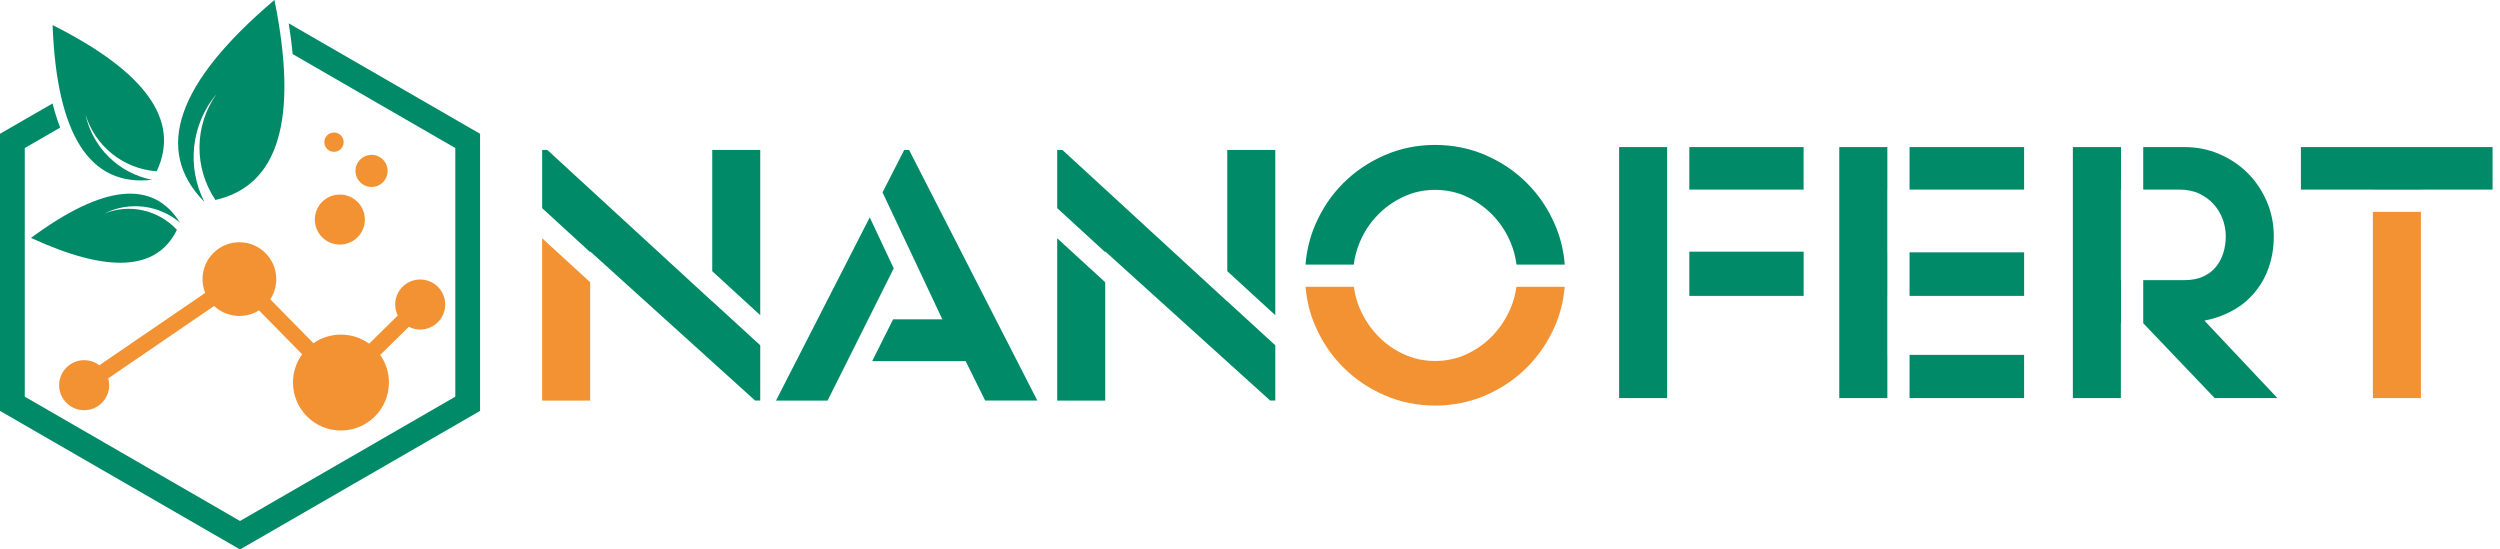 <svg width="182" height="40" viewBox="0 0 182 40" fill="none" xmlns="http://www.w3.org/2000/svg">
<g clip-path="url(#clip0_2005_9)">
<path d="M65.064 19.537L63.317 15.825L56.493 29.162H60.248L65.064 19.537Z" fill="#008A67"/>
<path d="M66.179 10.914H65.829L64.248 14.005L66.003 17.731L66.004 17.728L68.601 23.245H65.019L63.494 26.291H70.298L71.721 29.161H75.516L66.179 10.914Z" fill="#008A67"/>
<path d="M154.411 20.393H154.399V13.802H154.411V10.707H150.903V28.98H154.399V23.538H154.411V20.393Z" fill="#008A67"/>
<path d="M160.482 23.341C160.855 23.265 161.216 23.174 161.551 23.052C162.441 22.727 163.177 22.278 163.76 21.704C164.342 21.129 164.783 20.46 165.083 19.694C165.382 18.929 165.532 18.096 165.532 17.198C165.532 16.299 165.361 15.454 165.021 14.664C164.679 13.874 164.217 13.187 163.635 12.604C163.052 12.022 162.366 11.56 161.575 11.219C160.785 10.878 159.94 10.707 159.042 10.707H156.027V13.802H158.667C159.216 13.802 159.699 13.903 160.115 14.102C160.531 14.302 160.881 14.56 161.163 14.876C161.446 15.192 161.663 15.555 161.813 15.962C161.962 16.37 162.037 16.782 162.037 17.198C162.037 17.614 161.979 18.013 161.863 18.396C161.746 18.779 161.567 19.12 161.326 19.419C161.085 19.719 160.772 19.956 160.39 20.131C160.007 20.306 159.557 20.393 159.042 20.393H156.027V23.538H156.035L156.034 23.538L161.23 28.98H165.795L160.482 23.341Z" fill="#008A67"/>
<path d="M137.399 25.835H137.395V21.541H137.399V18.371H137.395V13.802H137.399V10.707H133.899V28.98H137.399V25.835Z" fill="#008A67"/>
<path d="M147.356 18.371H139.015V21.541H147.356V18.371Z" fill="#008A67"/>
<path d="M139.015 13.802H147.355V10.707H139.015V13.802Z" fill="#008A67"/>
<path d="M139.015 28.98H147.355V25.835H139.015V28.98Z" fill="#008A67"/>
<path d="M121.367 18.321V13.803V10.707H117.872V28.98H121.367V21.541V18.321Z" fill="#008A67"/>
<path d="M122.983 13.802H131.302V10.707H122.983V13.802Z" fill="#008A67"/>
<path d="M122.983 21.541H131.304V18.322H122.983V21.541Z" fill="#008A67"/>
<path d="M167.505 10.707V13.803H172.747V13.807H176.242V13.803H181.46V10.707H167.505Z" fill="#008A67"/>
<path d="M172.747 28.98H176.242V15.423H172.747V28.98Z" fill="#F29233"/>
<path d="M98.553 19.265C98.622 18.723 98.758 18.194 98.972 17.678C99.287 16.921 99.715 16.26 100.255 15.694C100.795 15.129 101.426 14.675 102.148 14.333C102.871 13.993 103.647 13.822 104.478 13.822C105.308 13.822 106.085 13.993 106.807 14.333C107.529 14.675 108.16 15.129 108.701 15.694C109.24 16.26 109.667 16.921 109.983 17.678C110.198 18.194 110.334 18.723 110.402 19.265H113.914C113.834 18.251 113.602 17.28 113.203 16.355C112.703 15.199 112.025 14.192 111.168 13.335C110.311 12.478 109.309 11.8 108.16 11.3C107.011 10.801 105.78 10.551 104.466 10.551C103.167 10.551 101.944 10.801 100.796 11.3C99.647 11.8 98.645 12.478 97.787 13.335C96.93 14.192 96.252 15.199 95.753 16.355C95.354 17.28 95.122 18.251 95.042 19.265H98.553Z" fill="#008A67"/>
<path d="M110.394 20.881C110.322 21.408 110.19 21.918 109.983 22.41C109.667 23.158 109.24 23.82 108.701 24.394C108.16 24.968 107.529 25.426 106.807 25.767C106.085 26.108 105.308 26.279 104.478 26.279C103.647 26.279 102.871 26.108 102.149 25.767C101.426 25.426 100.795 24.968 100.255 24.394C99.715 23.82 99.287 23.158 98.972 22.41C98.765 21.918 98.633 21.408 98.562 20.881H95.045C95.13 21.882 95.362 22.834 95.753 23.732C96.252 24.88 96.93 25.883 97.787 26.74C98.645 27.598 99.647 28.276 100.796 28.775C101.944 29.274 103.167 29.524 104.466 29.524C105.78 29.524 107.011 29.274 108.16 28.775C109.309 28.276 110.311 27.598 111.168 26.74C112.025 25.883 112.703 24.88 113.203 23.732C113.593 22.834 113.826 21.882 113.911 20.881H110.394Z" fill="#F29233"/>
<path d="M55.346 22.946V10.914H51.851V19.743L55.346 22.946Z" fill="#008A67"/>
<path d="M39.469 17.346V29.162H42.965V20.549L39.469 17.346Z" fill="#F29233"/>
<path d="M51.851 21.935V21.947L39.844 10.914H39.469V15.154L42.964 18.357V18.303L54.973 29.161H55.346V25.138L51.851 21.935Z" fill="#008A67"/>
<path d="M92.842 22.946V10.914H89.347V19.743L92.842 22.946Z" fill="#008A67"/>
<path d="M76.965 17.346V29.162H80.46V20.549L76.965 17.346Z" fill="#008A67"/>
<path d="M89.347 21.935V21.947L77.34 10.914H76.965V15.154L80.46 18.357V18.303L92.469 29.161H92.842V25.138L89.347 21.935Z" fill="#008A67"/>
<path fill-rule="evenodd" clip-rule="evenodd" d="M15.768 6.833C14.134 9.141 14.108 12.224 15.685 14.557C20.304 13.513 21.736 8.661 19.98 -3.28862e-05C12.86 6.031 11.16 10.93 14.88 14.697C13.571 12.135 13.921 9.038 15.768 6.833Z" fill="#008A67"/>
<path fill-rule="evenodd" clip-rule="evenodd" d="M6.217 8.31C6.913 10.643 8.987 12.298 11.405 12.47C13.152 8.787 10.627 5.238 3.828 1.826C4.129 9.853 6.545 13.607 11.073 13.089C8.642 12.615 6.73 10.733 6.217 8.31Z" fill="#008A67"/>
<path fill-rule="evenodd" clip-rule="evenodd" d="M7.596 15.546C9.434 14.804 11.541 15.283 12.879 16.734C11.422 19.717 7.881 19.912 2.256 17.319C7.518 13.434 11.134 13.063 13.103 16.208C11.567 14.902 9.398 14.641 7.596 15.546Z" fill="#008A67"/>
<path fill-rule="evenodd" clip-rule="evenodd" d="M21.019 1.7C25.663 4.38 30.306 7.059 34.949 9.74V29.913C29.124 33.276 23.299 36.637 17.474 40C11.649 36.637 5.825 33.276 -6.10352e-05 29.913V9.74L3.827 7.53C3.979 8.132 4.161 8.723 4.381 9.288L1.803 10.776V28.877C7.028 31.894 12.249 34.91 17.474 37.927C22.7 34.91 27.92 31.894 33.146 28.877V10.776C29.198 8.497 25.254 6.218 21.307 3.939C21.235 3.17 21.134 2.418 21.019 1.7Z" fill="#008A67"/>
<path fill-rule="evenodd" clip-rule="evenodd" d="M24.741 14.164C25.747 14.164 26.563 14.979 26.563 15.985C26.563 16.991 25.747 17.806 24.741 17.806C23.735 17.806 22.92 16.991 22.92 15.985C22.92 14.979 23.735 14.164 24.741 14.164Z" fill="#F29233"/>
<path fill-rule="evenodd" clip-rule="evenodd" d="M27.048 11.272C27.695 11.272 28.218 11.796 28.218 12.442C28.218 13.088 27.695 13.612 27.048 13.612C26.402 13.612 25.878 13.088 25.878 12.442C25.878 11.796 26.402 11.272 27.048 11.272Z" fill="#F29233"/>
<path fill-rule="evenodd" clip-rule="evenodd" d="M24.314 9.647C24.702 9.647 25.017 9.961 25.017 10.35C25.017 10.738 24.702 11.053 24.314 11.053C23.926 11.053 23.611 10.738 23.611 10.35C23.611 9.961 23.926 9.647 24.314 9.647Z" fill="#F29233"/>
<path fill-rule="evenodd" clip-rule="evenodd" d="M7.229 26.592L14.938 21.324C14.813 21.014 14.744 20.675 14.744 20.32C14.744 18.838 15.946 17.636 17.428 17.636C18.91 17.636 20.112 18.838 20.112 20.32C20.112 20.862 19.952 21.366 19.676 21.788L22.818 24.987C24.03 24.137 25.675 24.151 26.873 25.021L28.956 22.971C28.836 22.729 28.77 22.457 28.77 22.169C28.77 21.163 29.585 20.347 30.591 20.347C31.597 20.347 32.412 21.163 32.412 22.169C32.412 23.174 31.597 23.99 30.591 23.99C30.293 23.99 30.011 23.918 29.763 23.791L27.68 25.841C28.079 26.409 28.314 27.101 28.314 27.849C28.314 29.777 26.75 31.341 24.821 31.341C22.893 31.341 21.329 29.777 21.329 27.849C21.329 27.08 21.577 26.37 21.997 25.794L18.855 22.594C17.828 23.239 16.473 23.108 15.589 22.274L7.879 27.543C8.207 28.696 7.343 29.864 6.127 29.864C5.121 29.864 4.305 29.048 4.305 28.042C4.305 27.037 5.121 26.221 6.127 26.221C6.541 26.221 6.923 26.359 7.229 26.592Z" fill="#F29233"/>
</g>
<defs>
<clipPath id="clip0_2005_9">
<rect width="181.46" height="40" fill="white"/>
</clipPath>
</defs>
</svg>
